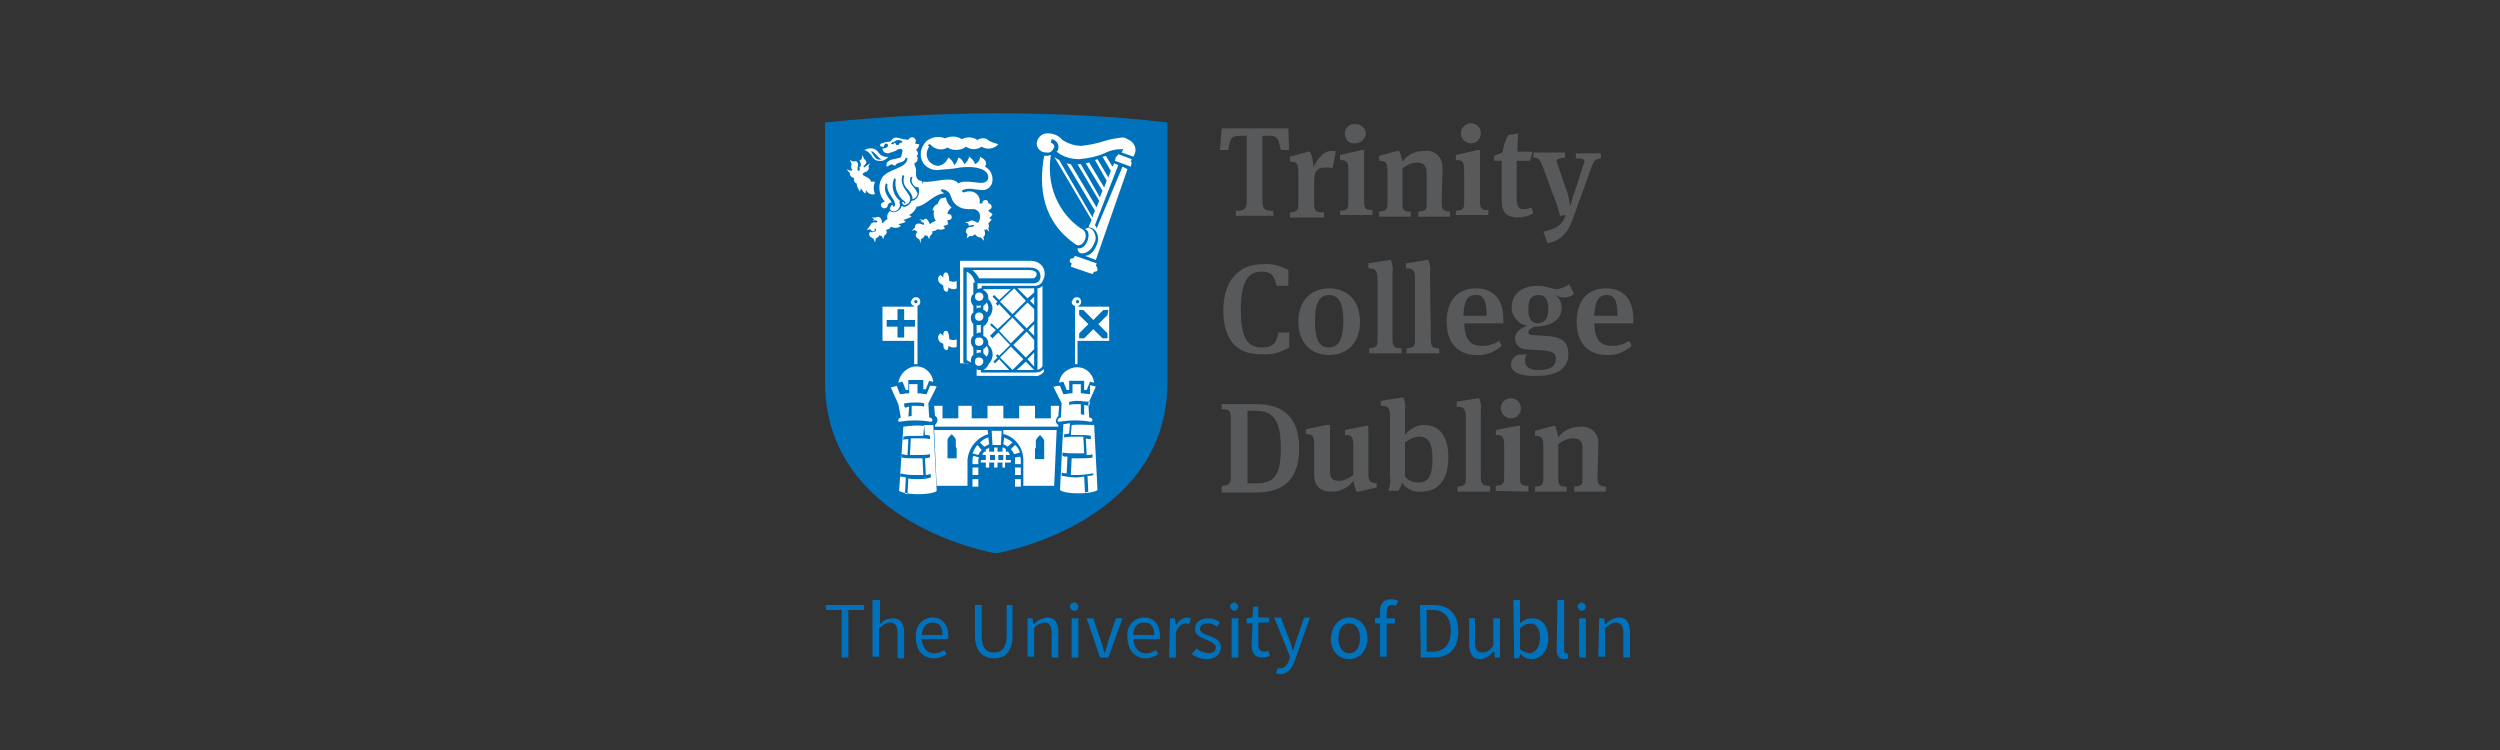 <?xml version="1.0" encoding="utf-8"?>
<!-- Generator: Adobe Illustrator 26.0.1, SVG Export Plug-In . SVG Version: 6.00 Build 0)  -->
<svg version="1.1" id="Layer_1" xmlns="http://www.w3.org/2000/svg" xmlns:xlink="http://www.w3.org/1999/xlink" x="0px" y="0px"
	 viewBox="0 0 300 90" style="enable-background:new 0 0 300 90;" xml:space="preserve">
<rect x="0" y="0" width="300" height="90" fill="#333333" stroke="none"/>
<style type="text/css">
	.st0{fill:#0072BC;}
	.st1{fill:#FFFFFF;}
	.st2{fill:#58595B;}
</style>
<path class="st0" d="M140.1,14.7v31.1c0,17.2-20.6,20.6-20.6,20.6S99,63,99,45.8V14.7c6.8-0.7,13.7-1.1,20.6-1.1
	C126.4,13.6,133.3,13.9,140.1,14.7"/>
<path class="st1" d="M104.6,18.7c0.2,0.4,0.5,0.6,0.9,0.6c0.4,0.1,0.9-0.2,1.1-0.5c-0.4,0.1-0.9-0.1-1.1-0.4c-0.2-0.3-0.5-0.6-1-0.6
	c-0.3,0-0.5,0.1-0.8,0.2C104.1,18.1,104.4,18.4,104.6,18.7 M105.8,19.1c-0.8,0.3-1-0.7-1.3-0.9C104.9,18,105.3,19,105.8,19.1"/>
<path class="st1" d="M113.7,17.7c0.5,0.4,1.7,0.4,2.2-0.1c0.6,0.4,1.3,0.4,1.9,0c0.6,0.4,1.5,0.3,2-0.3c-0.4-0.1-0.7-0.2-1.1-0.4
	c-0.4-0.4-1-0.4-1.4-0.1c-0.6-0.4-1.3-0.4-1.9-0.1c-0.6-0.4-1.3-0.4-2-0.1c-0.7-0.3-1.5-0.2-2.2,0.3c-0.4,0.4-0.7,1-0.7,1.5
	c-0.1,1.1,0.8,2,1.9,2c0,0,0,0,0.1,0c0.9-0.1,1.8-0.1,2.7-0.3c0.9-0.1,1.8-0.1,2.6,0.2c1,0.4,1,1.4,0.3,1.6
	c-0.6,0.2-2.3-0.4-3.1,0.1c-0.8-1-3.1,0-4.2-0.2c-0.1,0.3-0.4,0.6-0.7,0.5c0.4,0.5,0.2,1.7-0.7,1.8c-0.3,0.6-0.9,0.9-1.2,0.6
	c-0.1,0.6-1,1-1.4,0.6c-0.3,0.3-0.4,0.6-0.3,1c-0.3,0.1-0.4,0.4-0.7,0.5c0.1-0.2,0-0.5-0.2-0.7c-0.2-0.1-0.4-0.1-0.5,0h-0.5l0.3,0.2
	c-0.1,0.1-0.1,0.1-0.1,0.2c0.2-0.1,0.4-0.1,0.5,0.1l-0.1,0.1c-0.5-0.1-0.7,0.1-0.8,0.4l-0.4,0.5l0.4-0.1c0.1,0.1,0.2,0.2,0.2,0.2
	c0.1,0.1,0.3,0.1,0.4-0.1c0.1-0.1-0.1-0.1-0.1-0.1c0.1-0.1,0.2-0.1,0.2,0c0.1,0.1,0,0.2-0.1,0.3c0,0,0,0-0.1,0
	c-0.2,0.1-0.3,0.1-0.5,0c-0.2,0.3-0.1,0.6,0.2,0.7c0.1,0.1,0.1,0.1,0.2,0.1l0.2,0.5l0.1-0.5c0.2-0.1,0.4-0.2,0.4-0.4
	c0.1,0.1,0.2,0.1,0.3,0.1l0.2,0.4l0.1-0.4l0.1-0.1c0.2-0.1,0.3-0.4,0.1-0.6l0,0c0.3-0.1,0.5-0.1,0.6-0.4c0.4,0.2,0.9,0.2,1.2-0.1
	l-0.3-0.2c0.3-0.1,0.6-0.1,0.9-0.3l-0.3-0.2c0.3-0.1,0.6-0.2,1-0.4l-0.3-0.2c0.4-0.2,0.7-0.5,0.9-1c1.1-0.1,2-1.5,3.3-1.6
	c-0.1-0.1-0.3-0.2-0.4-0.3l0.1-0.2c0.8,0.1,1,0.5,1.2,1.1c0.2,0.6,0.7,1,1.3,1.2c0.4,0.1,0.7,0.1,1.1,0.1c0.5-0.1,1,0.3,1,0.8
	c0,0.1,0,0.1,0,0.2c0,0.2-0.1,0.4-0.2,0.6c-0.2,0.1-0.6-0.4-1-0.2c-0.1,0.1-0.1,0.1-0.2,0.1l-0.4,0.1l0.4,0.1c0,0.1,0,0.2,0.1,0.3
	c0.2-0.1,0.4-0.1,0.6-0.1l-0.1,0.2c-0.2,0-0.9,0-0.9,0.6c0,0.1,0.1,0.2,0.2,0.3l-0.1,0.5l0.4-0.3c0.2,0.1,0.4,0,0.6-0.2
	c0.2,0.3,0.4,0.4,0.7,0.4l0.4,0.4l-0.1-0.5c0.2-0.1,0.3-0.3,0.1-0.9c0.1,0.1,0.2,0.1,0.3,0l0.3,0.3l-0.1-0.4c0.1-0.2,0.1-0.4,0-0.6
	c0.2-0.2,0.3-0.3,0.4-0.5c-0.1,0-0.2-0.1-0.3-0.1c0.2-0.2,0.3-0.3,0.4-0.5c-0.2-0.2-0.5-0.3-0.5-0.5l0,0c0.2,0,0.4-0.2,0.4-0.4
	c0-0.2-0.2-0.4-0.4-0.4l0,0c0-0.2-0.1-0.4-0.3-0.4c-0.2,0-0.4,0.1-0.4,0.3c0,0.1,0,0.1,0,0.1h-0.4c0.3-0.4-0.2-1.9-1.9-1.3l-0.2-0.2
	c0.7-0.5,1.7-0.1,2.4-0.1c0.7,0.1,1.3-0.5,1.3-1.2c0-0.1,0-0.1,0-0.1c0-0.6-0.3-1.2-0.9-1.5c0.4-0.6-0.2-1-0.6-1.2
	c0,0.4-0.2,0.7-0.6,0.9c-0.1-0.4-0.4-0.7-0.7-0.9c-0.1,0.4-0.3,0.7-0.6,0.9c-0.1-0.4-0.4-0.7-0.7-0.8c-0.1,0.4-0.2,0.7-0.5,0.9
	c-0.1-0.4-0.4-0.7-0.7-0.9c-0.2,0.5-0.6,0.9-1.2,1c-0.7,0-1.4-0.6-1.4-1.4l0,0c0-0.3,0.1-0.6,0.3-0.9l-0.2-0.2l0.3-0.1
	C112.2,18,113.1,18.1,113.7,17.7"/>
<path class="st1" d="M114.2,24.9c-0.4-0.3-0.6-0.7-0.7-1.2c-0.2,0-0.4,0.1-0.6,0.1c-0.2,0.2-0.3,0.5-0.4,0.7c0,0-0.5,0.1-0.6,0.8
	l0.2-0.1c-0.1,0.4-0.1,0.9,0.2,1.3c-0.3,0.1-0.5,0.2-0.7,0.4c-0.1-0.1-0.1-0.3-0.3-0.5c-0.1-0.2-0.3-0.2-0.5,0l0,0l-0.5-0.1l0.3,0.2
	c0,0.1-0.1,0.1-0.1,0.1c0.2,0.1,0.3,0.1,0.4,0.2l-0.1,0.2c-0.5-0.3-1-0.2-1,0.2c0,0,0,0.1,0,0.1l-0.4,0.4l0.4-0.1
	c0.1,0.1,0.2,0.2,0.3,0.2c-0.2,0.2-0.3,0.5-0.1,0.7c0.1,0.1,0.2,0.2,0.3,0.2l0.2,0.5v-0.5c0.3-0.1,0.4-0.3,0.5-0.5
	c0.1,0.1,0.2,0.1,0.3,0.1l0.2,0.4l0.1-0.4c0.1,0,0.1-0.1,0.1-0.1c0.2-0.1,0.2-0.3,0.2-0.5c0.2,0.1,0.5-0.1,0.6-0.2
	c0.3,0.1,0.6,0.1,0.9-0.1l-0.2-0.3c0.2,0,0.4-0.1,0.6-0.2c-0.1-0.2-0.1-0.3-0.1-0.5h0.1c0.2,0,0.4-0.1,0.4-0.3c0,0,0,0,0-0.1
	c0-0.2-0.2-0.3-0.3-0.3h-0.2C113.7,25.4,113.9,25.1,114.2,24.9"/>
<path class="st1" d="M105,23.3c-0.2-0.5-0.2-1,0-1.5h-0.5c0-0.5-0.9-0.6-1-0.9c0.2-0.3,0.4-0.2,0.6-0.4c0.2-0.2,0.2-0.4,0.1-0.5
	l0.2-0.4l-0.7,0.5l-0.1-0.1c0.1-0.2,0.5-0.4,0.3-0.7c-0.1-0.1-0.1-0.2-0.2-0.2l-0.2-0.5l-0.1,0.5c-0.1,0.1-0.2,0.1-0.3,0.2
	c0.2,0.1,0.2,0.4,0.2,0.6c-0.1,0.1-0.2,0.2-0.2,0.3c0.1,0,0.1,0,0.1,0.1c0,0.1-0.1,0.2-0.2,0.2s-0.1-0.2-0.1-0.4
	c0.1-0.2,0.1-0.4,0-0.6c-0.1-0.2-0.3-0.2-0.5-0.1l-0.4-0.2l0.2,0.5c-0.1,0.2-0.1,0.5,0.1,0.7c-0.1,0-0.1,0.1-0.2,0.1l-0.5-0.2
	l0.4,0.5c0,0.1,0,0.1,0,0.2c0.1,0.2,0.3,0.3,0.5,0.4c-0.1,0.3,0.1,0.6,0.3,0.6c0,0.4,0.2,0.7,0.4,1l0.1-0.4c0.1,0.1,0.4,0.6,0.5,0.6
	c0.1,0.1,0.1-0.4,0.1-0.4C104.2,23.3,104.6,23.4,105,23.3"/>
<path class="st1" d="M106.1,17.6c-0.1-0.1,0-0.2,0.1-0.3c0.1-0.1,0.2-0.1,0.3,0c0.1,0.1,0.1,0.2,0,0.3c-0.2,0.2-0.4,0.2-0.6,0.2
	c0,0.4,0.3,0.6,0.7,0.6l0,0c0.3-0.1,0.6-0.2,0.9-0.3c0.1-0.1,0.2-0.2,0.4-0.2c0.2-0.1,0.4,0,0.4,0.2l-0.1,0.5
	c-0.1,0.4-0.2,0.3-0.5,0.4c-0.5,0.1-1.5,0.2-1.3,1c0.2-0.1,0.4-0.2,0.6-0.3l0.4,0.2c0.3-0.6,1.1-0.2,1.3-1l0.2,0.1
	c-0.1,1.3-2.4,1.2-3.1,2.4c-0.5,0.9-0.3,2.1,0.4,2.8h-0.1c-0.2,0.1-0.4,0.2-0.4,0.4c0,0.2,0.2,0.4,0.4,0.4c0.2,0,0.3-0.1,0.4-0.2
	c0-0.3,0.2-0.5,0.5-0.5c-0.2-0.5-1.1-1.1-0.7-2.3l0.2,0.1c-0.2,1.1,1,1.8,0.9,2.5c0,0.1-0.1,0.2-0.2,0.2l0,0c-0.1,0-0.1-0.1,0-0.1
	l-0.1-0.1c-0.1,0-0.2,0.1-0.2,0.2c-0.1,0.1-0.1,0.2-0.1,0.3c0.1,0.1,0.1,0.2,0.2,0.2c0.2,0.1,0.3,0.1,0.5,0c0.3-0.1,0.5-0.4,0.5-0.8
	c-0.1-0.2-0.1-0.3,0-0.4c-0.8-0.6-1.1-1.8-0.7-2.7l0.2,0.1c-0.2,1,0.2,2.1,1.1,2.7c0.1,0.1,0.1,0.2,0,0.2l0,0
	c-0.1,0.1-0.1,0.1-0.1-0.1l-0.2-0.1c-0.1,0.2,0.1,0.4,0.2,0.4c0.1,0,0.1,0,0.1,0c0.3-0.1,0.6-0.3,0.6-0.6c0.2-0.8-1.4-1.5-0.9-3
	l0.2,0.1c-0.4,1.6,1,1.6,1,2.8c0.4-0.1,0.6-0.4,0.6-0.7c0-0.1,0-0.1-0.1-0.2c-0.2-0.6-1.1-0.9-0.7-1.8l0.2,0.1
	c-0.2,0.3-0.1,0.7,0.2,1c0.2,0.2,0.5,0.2,0.7,0.1c0.3-0.2,0.3-0.5,0.2-0.7c-0.6,0-0.7-0.5-0.7-1.1c0.1-0.3-0.1-0.6-0.2-1
	c0.3-0.1,0.5-0.4,0.4-0.7c0-0.1-0.1-0.1-0.1-0.2c0.3-0.2,0.1-0.6-0.1-0.7c0.3-0.2,0.4-0.5,0.4-0.7c-0.2,0-0.3,0-0.5-0.1
	c0.1-0.1,0.1-0.3,0.1-0.4c-0.1-0.2-0.3-0.4-0.6-0.3c-0.2,0.1-0.3,0.2-0.3,0.3c0,0-0.4-0.1-0.6-0.1c-0.4-0.1-1-0.3-1.2-0.1l-0.4,0.4
	c-0.4,0-0.7,0.1-1,0.2C105.5,17.3,105.5,17.7,106.1,17.6 M107.1,17l0.1,0.1l0.1-0.1c0.2-0.1,0.3-0.2,0.5-0.2c0.2,0,0.4,0.1,0.5,0.2
	l-0.2,0.2l-0.1-0.1c0,0.1-0.1,0.1-0.1,0.2c-0.1,0.1-0.1,0.1-0.2,0.1c-0.1,0-0.2,0-0.2-0.1s-0.1-0.1-0.1-0.2l-0.1,0.1l-0.1,0.1h-0.1
	c-0.1,0-0.1-0.1-0.2-0.1C107,17.2,107.1,17,107.1,17"/>
<path class="st1" d="M129.3,29.8c0,0.3,0.2,0.6,0.5,0.6h0.1l0,0c0.3,0,1-0.2,1.4-1.2c0.3-0.5,0.2-1-0.1-1.5c-0.2-0.3-0.7-0.5-1-0.2
	c0.5,0.1,0.5,0.9,0.3,1.4C130.3,29.4,129.9,29.9,129.3,29.8"/>
<path class="st1" d="M130,27.6c-2.2-1.3-4.6-4.5-3.9-9c-0.3,0.1-0.5,0.1-0.8,0.1c-0.7,3.8-0.2,8,3.9,10.7
	C130,29.7,130.7,28.2,130,27.6"/>
<path class="st1" d="M134.8,16.5h-0.2c-0.7,0.1-1.4,0.2-2,0.4c-0.9,0.3-1.9,0.5-2.8,0.6c-0.9,0-1.7-0.3-2.3-0.7l-0.2-0.2
	c-0.4-0.4-1-0.6-1.6-0.6c-0.7,0-1.2,0.5-1.3,1.2l0,0c0,0.6,0.5,1.1,1.1,1.1c0.1,0,0.1,0,0.1,0c0.4,0.1,0.7-0.2,0.9-0.6
	c0.1-0.3-0.2-0.5-0.4-0.6l0.1-0.4c0.5,0.1,0.9,0.5,0.8,1.1c0,0.2-0.1,0.3-0.2,0.4c0.7,0.6,1.7,0.9,2.7,0.9c1.1-0.1,2.1-0.3,3-0.7
	c0.6-0.3,1.3-0.5,2-0.5c0.1,0,0.2,0,0.3,0l0,0l-0.2,0.4l1.4,0.5l0.2-0.4c0.2-0.6-0.1-1.3-0.7-1.6C135.1,16.6,135,16.5,134.8,16.5"/>
<path class="st1" d="M131.5,31.9L131.5,31.9l0.1-0.3l-2.6-0.9l-0.2,0.3l0,0h-0.1c-0.2,0-0.3,0.1-0.3,0.2c-0.1,0.2,0,0.3,0.2,0.4
	l-0.1,0.4l2.6,0.9l0.2-0.3h0.1c0.2,0,0.3-0.1,0.3-0.2C131.7,32.2,131.6,31.9,131.5,31.9"/>
<polygon class="st1" points="134.2,18.5 134,18.8 133.9,18.8 133.8,19.3 135.7,20 135.8,19.5 135.7,19.4 135.8,19.1 "/>
<path class="st1" d="M131.6,27.4l-0.2-0.4l2.8-7.2l-0.5-0.2l-0.2,0.4l-0.8-1.3l-0.3,0.1h-0.1l1,1.7l-0.3,0.8l-1.3-2.2l-0.3,0.1
	l1.4,2.5l-0.3,0.8l-1.8-3l-0.4,0.1l2,3.3c0,0-0.3,0.7-0.3,0.8l-2.3-4h-0.4l2.6,4.4c-0.1,0.2-0.3,0.8-0.3,0.8l-3.1-5.2
	c-0.2,0-0.3-0.1-0.5-0.1l3.4,5.7c0,0-0.3,0.6-0.3,0.8l-4-6.9c-0.2-0.1-0.4-0.2-0.6-0.4l4.5,7.6l-0.4,0.9c0.8-0.1,1.5,1,1,2.1
	c-0.4,1-1,1.3-1.4,1.3l1.3,0.5l3.8-10.9l-0.6-0.3L131.6,27.4z"/>
<path class="st1" d="M120.7,55.2v-0.6h0.5c-0.1-0.1-0.1-0.2-0.2-0.4h-0.3v-0.3c-0.1-0.1-0.2-0.2-0.4-0.2v0.5h-0.6v-0.5h-0.4v0.5
	h-0.6v-0.5c-0.1,0.1-0.2,0.2-0.4,0.2v0.3h-0.2c-0.1,0.1-0.2,0.2-0.2,0.4h0.4v0.6h-0.6c0,0.1,0,0.1,0,0.1v0.2h0.6v0.6h0.4v-0.6h0.6
	v0.6h0.4v-0.6h0.6v0.6h0.3v-0.6h0.7v-0.2c0-0.1,0-0.1,0-0.1H120.7z M119.4,55.2h-0.6v-0.6h0.6V55.2z M120.4,55.2h-0.6v-0.6h0.6V55.2
	z"/>
<path class="st1" d="M107.8,45.9h0.1l0.4-0.1l0.4,1h0.3v-1.2h1.8v1.1h0.3l0.4-1l0.4,0.1h0.1c-0.2-1.2-1.2-2-2.4-1.8
	C108.7,44.2,108,44.9,107.8,45.9"/>
<path class="st1" d="M126.7,50.4c0.1-0.2,0.2-0.4,0.3-0.5l0.1-1.2h-1v1.5h-1.9v-1.5h-1.9v1.5h-1.9v-1.5h-1.9v1.5h-1.9v-1.5H115v1.5
	h-1.9v-1.5h-1l0.1,1.2c0.2,0.1,0.3,0.3,0.3,0.5s-0.1,0.4-0.3,0.6v0.2H127V51C126.8,50.9,126.7,50.7,126.7,50.4"/>
<path class="st1" d="M118.6,52.1l-0.1-0.5h-6.4l0.3,6.7h3.7v-3.1C116.2,53.8,117.2,52.5,118.6,52.1 M114.8,53.7L114.8,53.7v1.3h-1.1
	v-1.3l0,0v-0.9c0-0.2,0.3-0.5,0.4-0.6l0.1-0.1l0,0l0.1,0.1c0.1,0.1,0.4,0.4,0.4,0.6V53.7z"/>
<path class="st1" d="M116.7,55.3v0.4h0.7v-0.4c0-0.1,0-0.3,0.1-0.4l-0.7-0.2C116.7,54.9,116.7,55.1,116.7,55.3"/>
<rect x="116.7" y="57.5" class="st1" width="0.7" height="0.9"/>
<rect x="116.7" y="56.1" class="st1" width="0.7" height="0.9"/>
<path class="st1" d="M121.8,54.9c0,0.1,0,0.3,0,0.4v0.4h0.7v-0.4c0-0.2,0-0.4-0.1-0.5L121.8,54.9z"/>
<path class="st1" d="M117.3,53.4c-0.3,0.3-0.4,0.6-0.6,1l0.7,0.2c0.1-0.2,0.2-0.4,0.4-0.6L117.3,53.4z"/>
<rect x="121.8" y="57.5" class="st1" width="0.7" height="0.9"/>
<path class="st1" d="M121.8,53.4l-0.5,0.5c0.2,0.2,0.3,0.4,0.4,0.6l0.7-0.2C122.3,54,122.1,53.6,121.8,53.4"/>
<rect x="121.8" y="56.1" class="st1" width="0.7" height="0.9"/>
<polygon class="st1" points="120.2,51.7 119,51.7 119.1,53.4 120.1,53.4 "/>
<path class="st1" d="M118.7,53.3l-0.1-0.8c-0.4,0.1-0.7,0.3-1,0.6l0.5,0.5C118.4,53.5,118.5,53.4,118.7,53.3"/>
<path class="st1" d="M121.5,53.1c-0.3-0.3-0.6-0.4-1-0.6l-0.1,0.8c0.2,0.1,0.4,0.2,0.5,0.3L121.5,53.1z"/>
<path class="st1" d="M108.1,50.1c-0.4,0.1-0.4,0.6-0.1,0.5l0,0c1.2-0.2,2.4-0.2,3.6,0c0.4,0.1,0.4-0.5-0.1-0.5l-0.1-1.7l1-2
	c-0.2-0.1-0.4-0.1-0.6-0.1h-0.2l-0.4,1h-0.1c-0.3,0-0.5-0.1-0.8-0.1h-0.2v-1.1h-1v1.1h-0.2c-0.3,0-0.5,0.1-0.8,0.1h-0.1l-0.4-1
	c-0.2,0.1-0.5,0.1-0.7,0.2l0.9,2L108.1,50.1z M108.5,48.7v-0.3l0,0h0.1c0.5-0.1,1-0.1,1.4-0.1c0.3,0,0.6,0,0.9,0.1v0.4
	c-0.3-0.1-0.6-0.1-0.9-0.1h-0.6v1.2L109,50l0.1-1.2c-0.2,0-0.3,0.1-0.4,0.1h-0.1L108.5,48.7L108.5,48.7z"/>
<path class="st1" d="M110.9,51l0.1,1.2c0.2,0,0.4,0,0.6,0.1v0.4l0,0c-0.4-0.1-0.9-0.1-1.6-0.1h-0.7l-0.1,2h0.7c0.7,0,1.3,0,1.7-0.1
	v0.4c-0.2,0-0.4,0.1-0.6,0.1l0.1,2c0.2,0,0.4-0.1,0.6-0.1v0.4c-0.6,0.2-1.2,0.2-1.8,0.2c-0.3,0-0.6,0-0.9-0.1l-0.1,1.9
	c-0.1,0-0.3,0-0.3-0.1l0.1-1.9c-0.3-0.1-0.5-0.1-0.7-0.1l0.1-0.4l0,0c0.6,0.2,1.3,0.2,1.9,0.2c0.3,0,0.5,0,0.8,0l-0.1-2h-0.7
	c-0.8,0-1.4,0-1.8-0.1v-0.4l0,0c0.2,0,0.4,0.1,0.7,0.1l0.1-1.9c-0.3,0-0.5,0-0.6,0.1v-0.4c0.4-0.1,0.9-0.1,1.7-0.1h0.7l0.1-1.2
	c-0.9-0.1-1.7,0-2.5,0.1l-0.5,7.7c0.1,0.1,0.8,0.4,2.3,0.4s2.2-0.3,2.2-0.4l-0.4-7.9C111.4,51,111.2,51,110.9,51"/>
<path class="st1" d="M127.6,45.8l0.4,1h0.3v-1.1h1.8v1.1h0.3l0.4-1l0.4,0.1h0.1c-0.2-1.2-1.2-2-2.4-1.8c-1,0.2-1.7,0.9-1.8,1.8h0.1
	L127.6,45.8z"/>
<path class="st1" d="M130.8,47.3h-0.1l-0.8-0.1h-0.2v-1.1h-1v1.1h-0.2c-0.3,0-0.5,0.1-0.8,0.1h-0.1l-0.4-1h-0.2
	c-0.2,0-0.4,0.1-0.6,0.1l1,2l-0.1,1.7c-0.5,0.1-0.5,0.6-0.1,0.5c1.2-0.2,2.4-0.2,3.6,0l0,0c0.4,0.1,0.4-0.5-0.1-0.5l-0.1-1.7l0.9-2
	c-0.2-0.1-0.5-0.1-0.7-0.2L130.8,47.3z M130.7,48.7h-0.1c-0.1,0-0.3-0.1-0.5-0.1v1.2l-0.4-0.1v-1.2h-0.5c-0.3,0-0.6,0-0.9,0.1v-0.4
	c0.3,0,0.6-0.1,0.9-0.1c0.5,0,1,0.1,1.4,0.1h0.1h0.1L130.7,48.7L130.7,48.7L130.7,48.7z"/>
<path class="st1" d="M128.6,51l-0.1,1.2h0.7c0.7,0,1.3,0,1.7,0.1v0.4c-0.2,0-0.4,0-0.6-0.1l0.1,2c0.3,0,0.5,0,0.7-0.1l0,0v0.4
	c-0.4,0.1-1,0.1-1.8,0.1h-0.7l-0.1,2c0.3,0,0.5,0,0.8,0c0.6,0,1.3-0.1,1.9-0.2l0,0V57c-0.2,0.1-0.5,0.1-0.7,0.1l0.1,1.9l-0.4,0.1
	l-0.1-1.9c-0.3,0-0.6,0.1-0.9,0.1c-0.6,0-1.2-0.1-1.8-0.2v-0.4c0.2,0.1,0.4,0.1,0.6,0.1l0.1-2c-0.3,0-0.4,0-0.6-0.1v-0.4
	c0.4,0.1,1,0.1,1.7,0.1h0.9l-0.1-2h-0.7c-0.7,0-1.2,0-1.6,0.1l0,0v-0.4c0.2,0,0.4,0,0.6-0.1l0.1-1.2c-0.3,0-0.5,0.1-0.8,0.1
	l-0.4,7.9c0.1,0.1,0.6,0.4,2.2,0.4c1.6,0,2.2-0.3,2.3-0.4l-0.4-7.8C130.3,51,129.4,50.9,128.6,51"/>
<path class="st1" d="M120.5,52.1c1.4,0.4,2.3,1.7,2.3,3.1v3.1h3.7l0.3-6.7h-6.4V52.1z M124.3,53.8L124.3,53.8v-0.9
	c0-0.2,0.3-0.5,0.4-0.6l0.1-0.1l0,0l0.1,0.1c0.1,0.1,0.4,0.4,0.4,0.6v0.9l0,0v1.3h-1.1V53.8z"/>
<path class="st1" d="M109.7,43.7h0.4v-7c0.3-0.1,0.4-0.4,0.3-0.7c-0.1-0.3-0.4-0.4-0.7-0.3c-0.2,0.1-0.3,0.3-0.4,0.5
	c0,0.3,0.2,0.5,0.4,0.5v0.1h-3.8v4.1h3.8V43.7z M109.7,36.2c0-0.1,0.1-0.2,0.2-0.2l0,0c0.1,0,0.2,0.1,0.2,0.2c0,0.1-0.1,0.2-0.2,0.2
	S109.7,36.3,109.7,36.2 M108.5,39.2v1.3h-0.8v-1.3h-1.3v-0.8h1.3v-1.3h0.8v1.3h1.3v0.8H108.5z"/>
<path class="st1" d="M129.4,36.8v-0.1c0.3-0.1,0.4-0.4,0.3-0.7c-0.1-0.3-0.4-0.4-0.7-0.3c-0.2,0.1-0.3,0.3-0.4,0.5
	c0,0.3,0.2,0.5,0.4,0.5v7h0.3v-2.8h3.8v-4.1C133.2,36.8,129.4,36.8,129.4,36.8z M129.3,36.4c-0.1,0-0.2-0.1-0.2-0.2
	c0-0.1,0.1-0.2,0.2-0.2c0.1,0,0.2,0.1,0.2,0.2C129.5,36.3,129.4,36.4,129.3,36.4L129.3,36.4 M132.9,37.8l-1.1,1.1l1.1,1.1v0.6h-0.6
	l-1.1-1.1l-1.1,1.1h-0.6V40l1.1-1.1l-1.1-1.1v-0.6h0.5l1.2,1.2l1.2-1.2h0.6L132.9,37.8z"/>
<path class="st1" d="M115.6,43.5V32.1h7.8c0.6,0,1.2,0.1,1.4,0.7c0.1,0.3,0.1,0.6-0.1,0.9c-0.2,0.2-0.4,0.3-0.6,0.3h-6.8v0.7
	c0.1,0,0.2-0.1,0.3-0.1c0.1,0,0.1,0,0.2,0v-0.3h6.4c0.4,0,0.7-0.2,0.9-0.5v-0.1c0,0,0,0,0.1-0.1l0,0v-0.1c0.2-0.3,0.2-0.7,0.1-1.1
	c-0.2-0.7-0.9-1.1-1.6-1.1h-8.5v12.3h1.1C116,43.7,115.8,43.6,115.6,43.5L115.6,43.5z"/>
<path class="st1" d="M117.2,39v1c0.1,0,0.2-0.1,0.3-0.1c0.1,0,0.1,0,0.2,0V39h-0.2C117.5,39,117.3,39,117.2,39"/>
<path class="st1" d="M113.9,40.7v-0.1c0-0.4-0.1-0.8-0.3-0.9h-0.1c-0.1,0-0.2,0-0.3,0.3v0.3l-0.2-0.2c-0.1,0-0.1-0.1-0.1-0.1
	c-0.1,0-0.2,0.1-0.3,0.3c-0.1,0.4,0.1,0.8,0.5,0.9l0.1,0.1v0.1c0,0.3,0.1,0.5,0.3,0.6c0.2,0.1,0.3-0.2,0.3-0.3v-0.2l0.2,0.1
	c0.2,0.1,0.3,0.1,0.5,0.1c0.1,0,0.2,0,0.3-0.1v-0.9C114.5,40.9,114.2,40.8,113.9,40.7L113.9,40.7z"/>
<path class="st1" d="M113.9,33.7v-0.1c0-0.4-0.1-0.8-0.3-0.9h-0.1c-0.1,0-0.2,0-0.3,0.3v0.3l-0.2-0.2c-0.1,0-0.1-0.1-0.1-0.1
	c-0.1,0-0.2,0.1-0.3,0.3c-0.1,0.4,0.1,0.7,0.5,0.9l0.1,0.1v0.1c0,0.3,0.1,0.5,0.3,0.6c0.2,0.1,0.3-0.2,0.3-0.3v-0.2l0.2,0.1
	c0.2,0.1,0.3,0.1,0.5,0.1c0.1,0,0.2,0,0.3-0.1v-0.9C114.5,33.9,114.2,33.8,113.9,33.7L113.9,33.7z"/>
<path class="st1" d="M124.2,44.7h-6.5v-0.3c-0.1,0-0.1,0-0.2,0c-0.1,0-0.2,0-0.3-0.1v0.8h6.9c0.4,0.1,0.8-0.1,1.1-0.4
	c0.1-0.1,0.1-0.3,0-0.4C125,44.6,124.6,44.7,124.2,44.7"/>
<path class="st1" d="M117.2,42v0.4c0.1,0,0.2-0.1,0.3-0.1c0.1,0,0.1,0,0.2,0V42c-0.1,0-0.1,0-0.2,0C117.5,42,117.3,42,117.2,42"/>
<path class="st1" d="M116,32.6v10.6c0.2,0.1,0.3,0.2,0.5,0.3c0-0.1,0-0.2,0-0.2c0-0.3,0.1-0.6,0.3-0.7v-0.9
	c-0.2-0.2-0.3-0.5-0.3-0.7c0-0.3,0.1-0.6,0.3-0.7v-1.4c-0.2-0.2-0.3-0.5-0.3-0.7c0-0.3,0.1-0.6,0.3-0.7v-0.8
	c-0.2-0.2-0.3-0.5-0.3-0.7c0-0.3,0.1-0.6,0.3-0.7v-1.4h0.2C116.8,33.1,116.4,32.8,116,32.6"/>
<path class="st1" d="M124,33.4c0.1,0,0.2-0.1,0.3-0.2c0.1-0.1,0.1-0.3,0.1-0.4c-0.1-0.2-0.3-0.4-1-0.4h-6.7c0.3,0.3,0.6,0.6,0.8,1
	H124z"/>
<path class="st1" d="M124.5,44.4c0.2-0.1,0.5-0.2,0.6-0.5v-9.6c-0.2,0.2-0.4,0.3-0.6,0.3V44.4z"/>
<path class="st1" d="M117.5,36.7c-0.1,0-0.2,0-0.3-0.1V37c0.1,0,0.2-0.1,0.3-0.1h0.2v-0.3C117.6,36.7,117.6,36.7,117.5,36.7"/>
<path class="st1" d="M118.4,37.5c0.2-0.2,0.2-0.4,0.2-0.6c0-0.2-0.1-0.5-0.2-0.6l0,0c-0.1,0.2-0.3,0.3-0.4,0.4l0,0v0.5
	C118.1,37.2,118.3,37.3,118.4,37.5"/>
<path class="st1" d="M118.4,42.8c0.3-0.4,0.3-0.9,0-1.3c-0.1,0.2-0.3,0.3-0.4,0.4v0.5C118.1,42.5,118.3,42.7,118.4,42.8"/>
<path class="st1" d="M118,38c0-0.3-0.2-0.5-0.5-0.5S117,37.7,117,38s0.2,0.5,0.5,0.5S118,38.3,118,38"/>
<path class="st1" d="M118,41c0-0.3-0.2-0.5-0.5-0.5S117,40.6,117,41s0.2,0.5,0.5,0.5S118,41.3,118,41"/>
<path class="st1" d="M117.5,35.1c-0.3,0-0.5,0.2-0.5,0.5s0.2,0.5,0.5,0.5s0.5-0.2,0.5-0.5S117.8,35.1,117.5,35.1"/>
<path class="st1" d="M118,43.4c0-0.3-0.2-0.5-0.5-0.5S117,43,117,43.4s0.2,0.5,0.5,0.5S118,43.6,118,43.4"/>
<polygon class="st1" points="123.3,36.3 121.7,37.9 123.2,39.4 124.1,38.5 124.1,37.1 "/>
<polygon class="st1" points="124.1,35.6 123.6,36.1 124.1,36.6 "/>
<path class="st1" d="M118,44.4h3.1l-1.2-1.3l-0.5,0.5l-0.2-0.2l0.5-0.5l-0.2-0.2l0.2-0.2l0.2,0.2l1.3-1.3l-1.4-1.5l-0.7,0.7
	l-0.3-0.3l0.7-0.7l-0.7-0.6l0.2-0.2l0.7,0.7l1.6-1.5l-1.4-1.5l-0.2,0.2l-0.2-0.3l0.2-0.2l-0.6-0.6l0.2-0.2l0.6,0.6l1.4-1.3H118v0.1
	c0.4,0.2,0.6,0.5,0.6,1v0.1c0.3,0.3,0.5,0.7,0.5,1.1c0,0.4-0.2,0.9-0.5,1.1v0.1c0,0.4-0.2,0.7-0.6,1v1.1c0.4,0.2,0.6,0.5,0.6,1v0.1
	c0.6,0.5,0.7,1.4,0.2,2.1c-0.1,0.1-0.2,0.2-0.2,0.2v0.1C118.6,43.8,118.4,44.2,118,44.4L118,44.4z"/>
<polygon class="st1" points="122.1,34.6 123.3,35.8 124.1,35.1 124.1,34.6 "/>
<polygon class="st1" points="124.1,38.9 123.4,39.6 124.1,40.3 "/>
<polygon class="st1" points="124.1,41.9 124.1,40.8 123.2,39.8 121.6,41.4 123.1,42.9 "/>
<polygon class="st1" points="124.1,42.3 123.3,43.1 124.1,44 "/>
<polygon class="st1" points="120,36.2 121.5,37.7 123.1,36.1 121.7,34.6 "/>
<polygon class="st1" points="119.9,39.7 121.3,41.2 122.9,39.6 121.5,38.1 "/>
<polygon class="st1" points="122.8,43.1 121.3,41.6 120,42.9 121.5,44.4 "/>
<polygon class="st1" points="123.1,43.4 122,44.4 124.1,44.4 "/>
<path class="st2" d="M154.6,15.4l0.1,2.6h-1c-0.3-1.3-0.4-1.7-1.3-1.7h-0.9v7.9c0,0.9,0.3,1.1,1.3,1.1v0.6h-4.5v-0.6
	c1,0,1.3-0.2,1.3-1.1v-7.9h-0.9c-1,0-1.1,0.4-1.3,1.7h-1l0.2-2.6H154.6z"/>
<path class="st2" d="M159.8,18.1c0.2,0,0.4,0,0.5,0.1l-0.4,2c-0.2-0.1-0.4-0.1-0.7-0.1c-1.2,0-1.5,0.4-1.5,1.8v2.5
	c0,0.9,0.2,1.1,1.2,1.1v0.6h-4.1v-0.6c0.8-0.1,1-0.2,1-1.1v-3.7c0-1.1-0.2-1.3-1-1.3v-0.6l2.2-0.6h0.2c0.3,0.6,0.4,1.2,0.4,1.9
	C158.2,18.8,159,18.1,159.8,18.1"/>
<path class="st2" d="M160.8,25.9v-0.6c0.9-0.1,1-0.2,1-1.1v-3.7c0-1.1-0.2-1.3-1-1.3v-0.6l2.6-0.6h0.3v6.1c0,0.9,0.1,1.1,1,1.1v0.6
	H160.8z M162.6,17.2c-0.6,0.1-1.2-0.4-1.2-1.1c-0.1-0.6,0.4-1.2,1.1-1.2c0.1,0,0.1,0,0.2,0c0.6,0,1.2,0.5,1.2,1.1c0,0,0,0,0,0.1
	C163.8,16.7,163.3,17.2,162.6,17.2L162.6,17.2"/>
<path class="st2" d="M173,24.3c0,0.9,0.2,1,1,1.1v0.6h-3.8v-0.6c0.9-0.1,1-0.2,1-1v-3.6c0-0.9-0.4-1.3-1.1-1.3
	c-0.7,0-1.3,0.3-1.8,0.7v4.2c0,0.8,0.1,1,1,1v0.6h-3.8v-0.6c0.8-0.1,1-0.2,1-1.1v-3.7c0-1.1-0.2-1.3-1-1.3v-0.6l2.2-0.6h0.2
	c0.2,0.4,0.3,0.9,0.4,1.3c0.6-0.9,1.6-1.3,2.7-1.3c1.1-0.1,2.1,0.7,2.1,1.9c0,0.1,0,0.2,0,0.4L173,24.3z"/>
<path class="st2" d="M174.7,25.9v-0.6c0.9-0.1,1-0.2,1-1.1v-3.7c0-1.1-0.2-1.3-1-1.3v-0.6l2.6-0.6h0.3v6.1c0,0.9,0.1,1.1,1,1.1v0.6
	H174.7z M176.5,17.2c-0.6,0-1.2-0.5-1.2-1.2c0-0.6,0.5-1.2,1.2-1.2s1.2,0.5,1.2,1.2C177.7,16.7,177.2,17.2,176.5,17.2
	C176.6,17.2,176.6,17.2,176.5,17.2"/>
<path class="st2" d="M183.6,19.3H182v4.3c0,1.2,0.2,1.5,0.9,1.5c0.3,0,0.6-0.1,0.9-0.2l0.2,0.7c-0.5,0.3-1.2,0.5-1.8,0.5
	c-1.3,0-2-0.5-2-2.1v-4.7h-0.9v-0.6l1-0.4c0.1-0.7,0.3-1.4,0.7-2.1l1.2-0.2c-0.1,0.7-0.1,1.5-0.1,2.2h1.8L183.6,19.3z"/>
<path class="st2" d="M185.2,27.8c1.3-0.3,2.2-0.6,2.7-2l-0.7,0.1c-0.2-0.9-0.5-1.8-0.9-2.7l-1.2-3.3c-0.3-0.7-0.5-1-1.1-1v-0.6h3.8
	v0.6c-0.7,0.1-1,0.2-1,0.4c0,0.2,0.1,0.3,0.1,0.4l1.1,3.2c0.2,0.5,0.3,1.1,0.4,1.7h0.1c0.1-0.5,0.2-1,0.4-1.4l1.1-3.4
	c0.1-0.1,0.1-0.2,0.1-0.3c0.1-0.4-0.2-0.5-1-0.5v-0.6h3v0.6c-0.6,0.1-0.8,0.2-1.1,1l-2.2,6.1c-0.6,1.8-1.5,2.8-3.1,3.1L185.2,27.8z"
	/>
<path class="st2" d="M146.8,37.3c0-3.7,1.9-5.6,4.7-5.6c1.1-0.1,2.2,0.2,3.1,0.7v1.9h-1.4c-0.3-1.2-0.6-1.7-1.8-1.7
	c-1.6,0-2.5,1.1-2.5,4.6c0,3.7,1,4.5,2.6,4.5c1.2,0,1.7-0.5,1.9-1.8h1.3v1.8c-1,0.6-2.1,0.9-3.3,0.8
	C148.3,42.6,146.8,40.6,146.8,37.3"/>
<path class="st2" d="M159.5,42.6c-2.2,0-3.7-1.5-3.7-4s1.5-4,3.7-4c2.2,0,3.7,1.5,3.7,4C163.2,41.2,161.6,42.6,159.5,42.6
	 M159.5,35.4c-1.2,0-1.7,1-1.7,3.1s0.4,3.2,1.7,3.2c1.1,0,1.7-1,1.7-3.2C161.2,36.3,160.6,35.4,159.5,35.4"/>
<path class="st2" d="M167.1,40.7c0,0.9,0.2,1.1,1.1,1.1v0.6h-3.9v-0.6c0.9-0.1,1-0.2,1-1.1v-7.2c0-1.1-0.3-1.3-1.1-1.3v-0.6l2.5-0.4
	h0.2c0.2,0.5,0.3,1,0.2,1.5L167.1,40.7z"/>
<path class="st2" d="M171.7,40.7c0,0.9,0.2,1.1,1,1.1v0.6h-3.9v-0.6c0.9-0.1,1-0.2,1-1.1v-7.2c0-1.1-0.2-1.3-1.1-1.3v-0.6l2.5-0.4
	h0.2c0.2,0.5,0.3,1,0.2,1.5L171.7,40.7z"/>
<path class="st2" d="M179.9,40.9l0.3,0.6c-0.8,0.7-1.9,1.2-3,1.1c-2.3,0-3.6-1.5-3.6-4c0-2.6,1.4-4,3.5-4c2.2,0,3.3,1.4,3.3,3.7v0.5
	h-4.7c0.1,2,0.7,2.7,2.2,2.7C178.6,41.5,179.3,41.3,179.9,40.9 M175.6,37.9h2.8c0-1.9-0.4-2.5-1.3-2.5
	C176.1,35.4,175.7,36,175.6,37.9"/>
<path class="st2" d="M181.3,43.7c0.1-0.5,0.3-0.9,0.8-1.1l1.1-0.1c-0.1,0.2-0.2,0.5-0.2,0.7c0,0.8,0.4,1.2,1.7,1.2
	c1.4,0,2-0.5,2-1.3c0-0.8-0.4-1-2.2-1.1c-0.6,0-1.3-0.1-1.6-0.1c-0.6-0.1-1.1-0.6-1.1-1.3c0-0.7,0.6-1.2,1.5-1.5
	c-1.1-0.2-1.9-1.1-1.9-2.2c0-1.6,1.2-2.6,3.1-2.6c0.5,0,1,0.1,1.4,0.2c0.3,0.1,0.6,0.2,1,0.2c0.5-0.1,1-0.3,1.4-0.6l0.6,1.2
	c-0.3,0.2-0.7,0.4-1.2,0.4c-0.4,0-0.7-0.1-1.1-0.3c0.5,0.3,0.8,0.9,0.8,1.5c0,1.8-1.8,2.3-3.3,2.3l0,0c-0.4,0.2-0.7,0.4-0.7,0.6
	c0,0.3,0.1,0.4,0.5,0.4l1.4,0.1c1.9,0.1,2.9,0.5,2.9,2.2c0,1.8-1.5,2.6-3.7,2.6C182.5,45.2,181.3,44.7,181.3,43.7 M185.8,37.1
	c0-1.2-0.4-1.7-1.2-1.7s-1.2,0.5-1.2,1.7s0.4,1.7,1.2,1.7C185.4,38.7,185.8,38.2,185.8,37.1"/>
<path class="st2" d="M195.5,40.9l0.3,0.6c-0.8,0.7-1.9,1.2-3,1.1c-2.3,0-3.6-1.5-3.6-4c0-2.6,1.4-4,3.5-4c2.2,0,3.3,1.4,3.3,3.7v0.5
	h-4.7c0.1,2,0.7,2.7,2.2,2.7C194.2,41.5,194.9,41.3,195.5,40.9 M191.3,37.9h2.8c0-1.9-0.4-2.5-1.3-2.5S191.4,36,191.3,37.9"/>
<path class="st2" d="M146.6,58.3c0.9,0,1.1-0.3,1.1-1.1v-7c0-0.9-0.2-1.1-1.1-1.1v-0.6h4.2c3.1,0,5.1,1.5,5.1,5.3
	c0,3.3-1.5,5.3-5.1,5.3h-4.2V58.3L146.6,58.3z M150.7,58c2.1,0,3-0.8,3-4.2c0-3.5-1-4.5-3-4.5h-1V58H150.7z"/>
<path class="st2" d="M164.2,56.7c0,1.1,0.2,1.2,1,1.3v0.5l-2.2,0.5h-0.2c-0.2-0.4-0.3-0.9-0.4-1.3c-0.6,0.8-1.5,1.3-2.6,1.3
	c-1.3,0-2.1-0.6-2.1-2.1v-3.5c0-1.1-0.2-1.3-1-1.3v-0.6l2.5-0.5h0.4v5.5c0,0.9,0.3,1.2,1.1,1.2c0.6,0,1.2-0.3,1.7-0.7v-3.5
	c0-1.1-0.2-1.3-1-1.3v-0.6l2.5-0.5h0.3L164.2,56.7z"/>
<path class="st2" d="M167.8,58.9h-1.2c0.2-0.6,0.3-1.2,0.2-1.8V50c0-1.1-0.2-1.3-1.1-1.3v-0.6l2.5-0.4h0.2c0.2,0.5,0.3,1,0.2,1.5v3
	c0.5-0.7,1.4-1.2,2.3-1.2c1.8,0,2.9,1.3,2.9,3.9c0,2.8-1.3,4.1-3.3,4.1c-0.9,0.1-1.8-0.4-2.3-1.1C168.2,58.3,168,58.6,167.8,58.9
	 M170.3,52.4c-0.6,0-1.2,0.3-1.7,0.7v4.1c0.4,0.5,1,0.7,1.6,0.7c1.1,0,1.7-0.6,1.7-2.9C171.9,53,171.3,52.4,170.3,52.4"/>
<path class="st2" d="M177.7,57.2c0,0.9,0.2,1.1,1.1,1.1V59h-3.9v-0.6c0.9-0.1,1-0.2,1-1.1v-7.2c0-1.1-0.3-1.3-1.1-1.3v-0.6l2.5-0.4
	h0.2c0.2,0.5,0.3,1,0.2,1.5L177.7,57.2z"/>
<path class="st2" d="M179.5,58.9v-0.6c0.9-0.1,1-0.2,1-1.1v-3.7c0-1.1-0.2-1.3-1-1.3v-0.6l2.6-0.5h0.3v6.1c0,0.9,0.1,1.1,1,1.1V59
	L179.5,58.9z M181.3,50.2c-0.6,0-1.2-0.5-1.2-1.2s0.5-1.2,1.2-1.2s1.2,0.5,1.2,1.2C182.5,49.7,182,50.2,181.3,50.2
	C181.3,50.2,181.3,50.2,181.3,50.2"/>
<path class="st2" d="M191.7,57.3c0,0.9,0.2,1,1,1.1V59h-3.8v-0.6c0.9-0.1,1-0.2,1-1v-3.6c0-0.9-0.4-1.2-1.1-1.2s-1.3,0.3-1.8,0.7
	v4.1c0,0.8,0.1,1,1,1V59h-3.8v-0.6c0.9-0.1,1-0.2,1-1.1v-3.7c0-1.1-0.2-1.3-1-1.3v-0.6l2.2-0.6h0.2c0.2,0.4,0.3,0.9,0.4,1.4
	c0.6-0.9,1.6-1.3,2.7-1.3c1.1-0.1,2.1,0.7,2.1,1.9c0,0.1,0,0.2,0,0.3L191.7,57.3z"/>
<polygon class="st0" points="101,73.2 99.1,73.2 99.1,72.6 103.7,72.6 103.7,73.2 101.8,73.2 101.8,78.9 101,78.9 "/>
<path class="st0" d="M104.8,72h0.8v1.9v1c0.4-0.5,1-0.7,1.5-0.7c1,0,1.4,0.6,1.4,1.8v3h-0.8V76c0-0.9-0.3-1.3-0.9-1.3
	c-0.5,0-0.8,0.3-1.3,0.7v3.4h-0.8V72z"/>
<path class="st0" d="M111.9,74.1c1.2,0,1.9,0.9,1.9,2.2c0,0.2,0,0.3-0.1,0.4h-3.1c0.1,1,0.6,1.7,1.5,1.7c0.4,0,0.8-0.1,1.2-0.4
	l0.3,0.5c-0.5,0.3-1,0.5-1.5,0.5c-1.3,0-2.2-0.9-2.2-2.5C109.8,75,110.8,74.1,111.9,74.1 M113.1,76.2c0-1-0.4-1.5-1.2-1.5
	c-0.7,0-1.2,0.5-1.3,1.5H113.1z"/>
<path class="st0" d="M117,72.6h0.8v3.7c0,1.5,0.6,2,1.5,2c0.8,0,1.5-0.5,1.5-2v-3.7h0.7v3.7c0,2-1,2.7-2.2,2.7s-2.3-0.7-2.3-2.7
	L117,72.6z"/>
<path class="st0" d="M123.3,74.2h0.6l0.1,0.7h0.1c0.4-0.5,1-0.7,1.5-0.8c1,0,1.4,0.6,1.4,1.8v3h-0.8V76c0-0.9-0.3-1.3-0.9-1.3
	c-0.5,0.1-1,0.3-1.2,0.7v3.4h-0.8V74.2z"/>
<path class="st0" d="M128.4,72.8c0-0.3,0.2-0.5,0.5-0.5s0.5,0.2,0.5,0.5c0,0.3-0.2,0.5-0.5,0.5S128.4,73,128.4,72.8 M128.6,74.2h0.8
	v4.7h-0.8V74.2z"/>
<path class="st0" d="M130.4,74.2h0.8l0.9,2.7c0.2,0.5,0.3,1,0.4,1.4h0.1c0.1-0.4,0.3-0.9,0.4-1.4l0.9-2.7h0.8l-1.7,4.7h-1
	L130.4,74.2z"/>
<path class="st0" d="M137.3,74.1c1.2,0,1.9,0.9,1.9,2.2c0,0.2,0,0.3,0,0.4h-3.2c0.1,1,0.6,1.7,1.5,1.7c0.4,0,0.8-0.1,1.2-0.4
	l0.3,0.5c-0.5,0.3-1,0.5-1.5,0.5c-1.2,0-2.2-0.9-2.2-2.5C135.1,75,136.2,74.1,137.3,74.1 M138.5,76.2c0-1-0.4-1.5-1.2-1.5
	s-1.3,0.5-1.3,1.5H138.5z"/>
<path class="st0" d="M140.4,74.2h0.6l0.1,0.9l0,0c0.2-0.5,0.7-0.9,1.3-1c0.2,0,0.3,0.1,0.5,0.1l-0.2,0.7c-0.2-0.1-0.3-0.1-0.4-0.1
	c-0.4,0-0.9,0.3-1.2,1.1v3h-0.8L140.4,74.2L140.4,74.2z"/>
<path class="st0" d="M143.6,77.8c0.4,0.4,0.9,0.5,1.4,0.6c0.6,0,0.9-0.3,0.9-0.7s-0.5-0.7-1.1-0.9c-0.6-0.3-1.4-0.5-1.4-1.3
	c0-0.8,0.6-1.3,1.6-1.3c0.5,0,1.1,0.2,1.4,0.5l-0.4,0.5c-0.3-0.3-0.7-0.4-1.1-0.4c-0.6,0-0.9,0.3-0.9,0.7c0,0.4,0.5,0.6,1.1,0.8
	c0.7,0.3,1.4,0.5,1.4,1.4c0,0.7-0.6,1.4-1.7,1.4c-0.6,0-1.2-0.2-1.8-0.6L143.6,77.8z"/>
<path class="st0" d="M147.6,72.8c0-0.3,0.3-0.5,0.5-0.5s0.5,0.3,0.5,0.5l0,0c0,0.3-0.3,0.5-0.5,0.5S147.6,73,147.6,72.8 M147.8,74.2
	h0.8v4.7h-0.8V74.2z"/>
<path class="st0" d="M150.3,74.8h-0.7v-0.6l0.7-0.1l0.1-1.3h0.6v1.3h1.3v0.6h-1.3v2.6c0,0.6,0.2,0.9,0.7,0.9c0.2,0,0.4-0.1,0.5-0.1
	l0.2,0.6c-0.3,0.1-0.6,0.2-0.9,0.2c-1,0-1.3-0.6-1.3-1.5L150.3,74.8z"/>
<path class="st0" d="M153.6,80.2c0.5,0,0.9-0.4,1.1-1l0.1-0.4l-1.9-4.7h0.8l1,2.6c0.2,0.4,0.3,0.9,0.4,1.3h0.1
	c0.1-0.4,0.3-0.9,0.4-1.3l0.9-2.6h0.7l-1.8,5.1c-0.3,0.9-0.8,1.7-1.8,1.7c-0.2,0-0.4-0.1-0.5-0.1l0.2-0.6
	C153.3,80.2,153.4,80.2,153.6,80.2"/>
<path class="st0" d="M161.9,74.1c1.1,0,2.2,0.9,2.2,2.5c0,1.5-1,2.5-2.2,2.5c-1.2,0-2.2-0.9-2.2-2.5C159.8,75,160.8,74.1,161.9,74.1
	 M161.9,78.4c0.8,0,1.3-0.7,1.3-1.8c0-1.1-0.5-1.8-1.3-1.8c-0.8,0-1.3,0.7-1.3,1.8C160.6,77.6,161.1,78.4,161.9,78.4"/>
<path class="st0" d="M167.5,72.7c-0.2-0.1-0.4-0.1-0.5-0.1c-0.4,0-0.6,0.3-0.6,0.9v0.7h1v0.6h-1v4h-0.8v-4h-0.6v-0.6l0.6-0.1v-0.7
	c0-1,0.4-1.5,1.4-1.5c0.3,0,0.5,0.1,0.8,0.2L167.5,72.7z"/>
<path class="st0" d="M170.4,72.6h1.6c1.9,0,3,1.1,3,3.1c0,2-1,3.2-2.9,3.2h-1.6L170.4,72.6z M171.9,78.2c1.5,0,2.2-1,2.2-2.5
	c0-1.5-0.7-2.5-2.2-2.5h-0.7v5L171.9,78.2L171.9,78.2z"/>
<path class="st0" d="M176.2,74.2h0.8v2.9c0,0.9,0.3,1.2,0.9,1.2c0.5,0,0.8-0.2,1.3-0.8v-3.3h0.8v4.7h-0.6l-0.1-0.7h-0.1
	c-0.4,0.5-0.9,0.8-1.5,0.9c-1,0-1.4-0.6-1.4-1.8V74.2z"/>
<path class="st0" d="M181.6,72h0.8v1.9v0.9c0.4-0.4,0.9-0.6,1.5-0.6c1.2,0,1.9,1,1.9,2.4c0,1.6-1,2.5-2,2.5c-0.5,0-1-0.2-1.3-0.6
	h-0.1l-0.1,0.5h-0.6L181.6,72z M183.5,78.4c0.7,0,1.3-0.7,1.3-1.9c0-1-0.4-1.7-1.2-1.7c-0.5,0.1-0.9,0.3-1.2,0.6v2.5
	C182.6,78.1,183.1,78.3,183.5,78.4"/>
<path class="st0" d="M186.9,72h0.8v6c0,0.3,0.1,0.4,0.2,0.4c0.1,0,0.1,0,0.2,0l0.1,0.6c-0.2,0.1-0.3,0.1-0.5,0.1
	c-0.6,0-0.9-0.4-0.9-1.1L186.9,72z"/>
<path class="st0" d="M189.3,72.8c0-0.3,0.3-0.5,0.5-0.5s0.5,0.3,0.5,0.5l0,0c0,0.3-0.3,0.5-0.5,0.5S189.3,73,189.3,72.8 M189.5,74.2
	h0.8v4.7h-0.8V74.2z"/>
<path class="st0" d="M191.9,74.2h0.6l0.1,0.7h0.1c0.4-0.5,1-0.7,1.5-0.8c1,0,1.4,0.6,1.4,1.8v3h-0.8V76c0-0.9-0.3-1.3-0.9-1.3
	c-0.5,0-0.8,0.3-1.3,0.7v3.4h-0.8L191.9,74.2z"/>
</svg>
